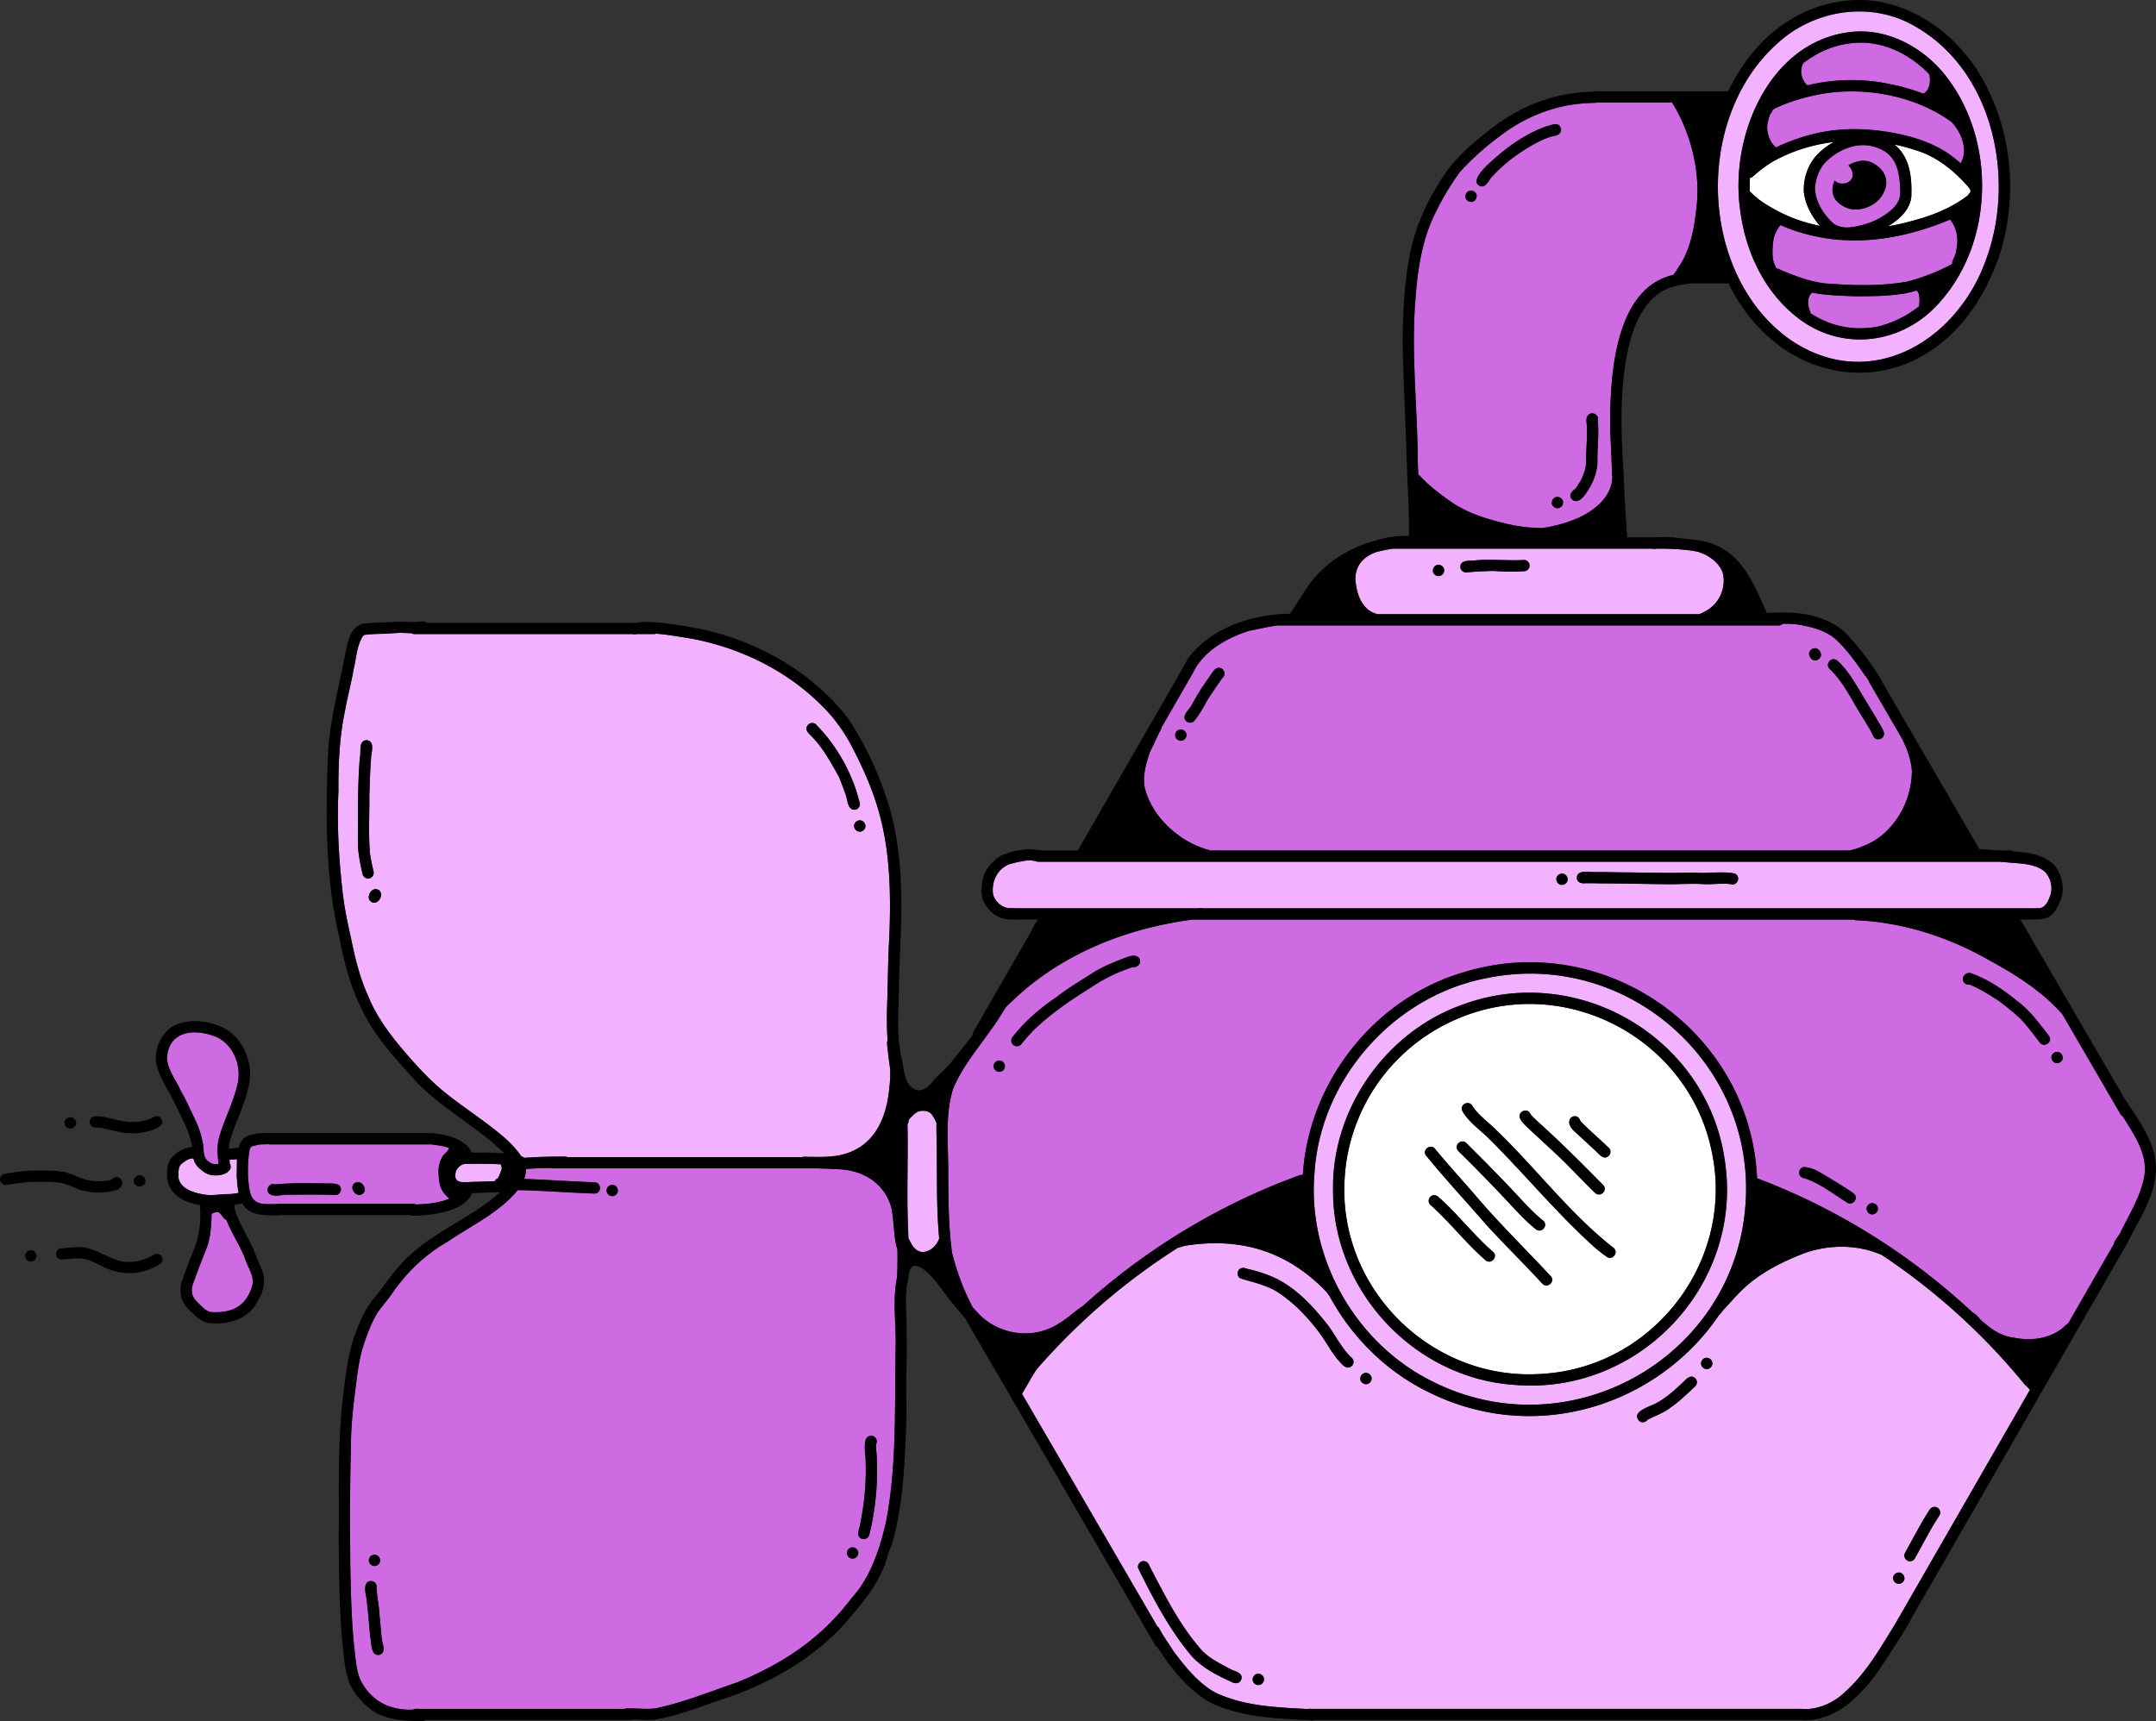<svg xmlns="http://www.w3.org/2000/svg" width="273" height="218" fill="none"><rect width="100%" height="100%" fill="#333333" stroke="none"/><g clip-path="url(#a)"><path fill="#F2B2FF" d="M130.464 174.711c.258-.454.537-.886.827-1.314.146-.168.286-.339.433-.503a82.979 82.979 0 0 1 7.369-7.338 82.042 82.042 0 0 1 10.025-7.513c.361-.075.748-.239 1.041-.289 7.048-1.096 12.971.767 17.896 5.953a.74.74 0 0 0 .236.321c2.792 5.233 7.18 9.623 12.545 12.256 13.732 6.86 29.226 1.567 36.878-9.79a1.4 1.4 0 0 0 .344-.403 91.453 91.453 0 0 1 1.954-2.127c2.351-2.545 5.548-4.158 8.754-5.357 3.082-1 6.453-.978 9.428.292.01 0 .021 0 .035.004a81.85 81.85 0 0 1 18.135 16.425.833.833 0 0 0 .212.182c.15.171.307.335.472.496-.487.85-.977 1.699-1.467 2.548-4.567 7.935-9.131 15.872-13.697 23.806a980.586 980.586 0 0 1-1.833 3.187.866.866 0 0 0-.104.172c-1.829 2.962-3.6 6.082-6.184 8.437-1.457 1.446-3.404 2.359-5.455 2.295a.767.767 0 0 0-.186-.025h-.211c-.057-.004-.111-.007-.168-.014a.862.862 0 0 0-.172.014h-61.47a2.733 2.733 0 0 0-.612.014c-3.966-.21-7.935-.36-11.579-2.066-2.19-1.207-3.786-3.227-5.264-5.183-.609-.945-1.278-1.87-1.811-2.855a.722.722 0 0 0-.287-.346c-5.708-9.819-11.421-19.634-17.129-29.449.003-.01.011-.021.014-.035.34-.646.698-1.171 1.027-1.795h.004Zm111.087 22.956c.365.171.766 0 .952-.346.601-1.128 1.138-2.081 1.732-3.17.412-.746.855-1.488 1.328-2.202a.72.72 0 0 0-.215-.988.724.724 0 0 0-.991.214c-.795 1.199-1.557 2.612-2.223 3.829a97.099 97.099 0 0 0-.93 1.71c-.183.343.007.789.347.949v.004Zm-1.149 2.919c.376.015.748-.292.748-.681 0-.389-.283-.728-.684-.746-.375-.014-.748.292-.748.681 0 .39.283.729.684.746Zm-24.27-27.192a.726.726 0 0 0 .695-.736c0-.389-.358-.703-.738-.692a.723.723 0 0 0-.694.735c0 .389.358.703.737.693Zm-8.461 6.652a.725.725 0 0 0 .935-.225c.948-.499 1.979-.842 2.841-1.495 1.178-.799 2.187-1.802 3.221-2.766a.72.72 0 0 0-.017-1.01c-.512-.482-1.056.014-1.421.407-.39.35-.77.71-1.156 1.067-.763.66-1.507 1.238-2.377 1.702-.787.429-3.386 1.128-2.026 2.32Zm-34.688-4.739a.725.725 0 0 0 .694-.736c0-.389-.357-.703-.737-.692a.723.723 0 0 0-.694.735c0 .389.358.703.737.693Zm-5.633-6.111c.676.939 1.213 1.981 1.943 2.881.476.496 1.149 1.584 1.893.906a.72.72 0 0 0-.017-1.01c-1.439-1.328-2.187-3.198-3.451-4.675-1.668-2.078-3.597-4.066-5.987-5.304-1.257-.628-2.602-1.028-3.962-1.339-.351-.167-.781-.067-.97.286-.179.332-.065.799.286.971 1.603.496 3.286.842 4.731 1.752 2.194 1.456 4.02 3.394 5.534 5.532Zm-7.989 44.214c.401-.014.687-.353.687-.742s-.365-.7-.744-.685c-.401.014-.687.353-.687.742s.365.699.744.685Zm-15.229-14.765c1.894 3.822 3.873 7.606 6.593 10.903 1.353 1.603 3.278 2.595 5.165 3.445.447.267 1.066.289 1.281-.275.275-.843-.759-1.021-1.317-1.292-1.271-.696-2.631-1.317-3.647-2.374-2.09-2.341-3.723-5.136-5.168-7.88a132.132 132.132 0 0 1-1.522-2.913c-.125-.385-.511-.635-.916-.506-.358.114-.601.535-.465.895l-.004-.003Z"/><path fill="#fff" d="M232.202 17.981a9.73 9.73 0 0 0-1.85 1.356c-1.374 1.257-2.065 3.255-1.933 5.09.237 1.606.992 2.98 2.03 4.172a19.596 19.596 0 0 1-4.8-1.592c-1.36-.696-2.781-1.47-3.847-2.545a.715.715 0 0 0-.237-.196c-.017-.589-.01-1.174.022-1.749a.691.691 0 0 0 .437-.228c.83-.717 1.828-1.51 2.78-2.006 2.316-1.238 4.829-1.988 7.395-2.306l.003.004Z"/><path fill="#F2B2FF" d="M114.913 142.392a.707.707 0 0 0 .136-.439.707.707 0 0 1 .132-.257c.326-.349.67-.724 1.11-.931.605-.186 1.428-.089 1.779.496.143.203.329.521.415.732.039.085.071.171.107.253-.018.675-.011 1.349.014 2.017.09 4.193-.071 8.419.326 12.598a.627.627 0 0 0-.071.161c-.033.071-.058.157-.094.229-.393.713-1.216 1.395-2.068 1.309-.938-.167-1.299-1.017-1.668-1.777-.05-1.563-.115-3.127-.122-4.686-.014-3.234.079-6.471.007-9.701l-.003-.004Z"/><path fill="#CE6AE2" d="M229.457 37.054c1.754.354 3.504.39 5.276.464 2.197.015 4.409-.003 6.582-.374.472-.104.944-.225 1.413-.357.115.175.24.342.262.556.039.275.096.557.064.836-.025.192-.061.392-.011.578a13.579 13.579 0 0 1-5.282 2.609c-3.272.585-6.128-.14-8.49-1.685-.097-.435-.326-.846-.304-1.31-.007-.382.057-.781.286-1.095.068-.075.143-.147.208-.222h-.004ZM225.452 28.506c1.979.886 4.116 1.45 6.231 1.738 5.179.693 10.469-.42 15.244-2.434.851 1.018 1.095 2.492.801 3.744-.014.56-.282 1.018-.497 1.517a.738.738 0 0 0-.025.329c-.018.017-.036.032-.054.053-1.789.978-3.747 1.72-5.726 2.227-3.071.536-6.382.496-9.442.268-2.516-.06-4.807-1.057-7.09-2.002-.097-.275-.251-.554-.315-.803-.229-.886-.122-1.81-.029-2.706.111-.703.455-1.378.902-1.927v-.004Z"/><path fill="#CE6AE2" d="M237.764 27.764c-.701.339-1.432.639-2.198.792-1.141.282-2.369.471-3.4-.239-1.263-1.167-2.283-2.737-2.351-4.497.129-1.356.623-2.73 1.707-3.612 1.557-1.399 3.758-2.227 5.816-1.62 2.949.867 3.232 3.24 3.293 5.914-.082 1.599-1.611 2.57-2.863 3.265l-.004-.003Zm-.666-7.131c-.962-.493-2.097-.271-3.045.318.032.028.064.06.089.092.186.218.344.472.404.753.072.332.061.725-.175.996s-.58.464-.952.457a1.402 1.402 0 0 1-1.109-.368 2.851 2.851 0 0 0-.276 1.178c0 .75.365 1.464 1.256 1.988 1.496.996 3.701.371 4.789-.956 1.314-1.689.905-3.462-.981-4.451v-.007Z"/><path fill="#F2B2FF" d="M112.73 136.15c.007.614-.083 1.217-.14 1.824-.419 4.094-2.183 7.616-6.568 8.387-1.288.197-2.401.164-3.657.147-.258.017-.537-.068-.773.035H71.839a.827.827 0 0 0-.308-.068c-1.378.008-2.92.008-4.263.111-.26.018-.594.004-.887.054a.761.761 0 0 0-.365-.193c-.716-1.067-1.872-2.17-2.309-2.513-2.39-2.038-5.147-3.758-7.566-5.735-1.489-1.232-2.767-2.57-4.037-3.994-2.14-2.434-4.248-4.997-5.469-8.031-1.08-2.355-1.69-4.854-2.194-7.384-.465-2.042-.891-4.097-1.099-6.182-.458-4.161-.683-8.269-.486-12.442-.03-3.4.136-6.895.837-10.203.3-1.72.798-3.48 1.074-5.183.365-1.403.383-2.977 1.18-4.219a.57.57 0 0 1 .209-.16c.654-.093 1.32-.114 1.982-.132.902-.007 1.797-.114 2.699-.129.415.029.834.043 1.249.043a.71.71 0 0 0 .383.114H80.16a.617.617 0 0 0 .18.04c.096-.015.192-.025.285-.04h2.187c.09 0 .172-.017.25-.05 1.486.104 2.968.393 4.428.614 6.131 1.146 11.976 3.958 16.403 8.338 1.686 1.617 3.039 3.494 4.094 5.571 1.146 2.227 2.201 4.526 2.957 6.917 1.8 5.528 1.893 11.425 1.653 17.182-.164 2.837-.168 5.685-.268 8.522-.043 1.446-.043 2.924.064 4.387a.727.727 0 0 0-.071.407c.107 1.113.254 2.227.411 3.337-.014.21-.007.432-.011.617l.008.011Zm-65.426-25.765a38.234 38.234 0 0 1-.43-2.12c-.246-2.538-.078-5.001-.1-7.531.062-1.503.08-3.009.208-4.508-.04-.785.623-2.323-.547-2.48-1.096.043-.673 1.502-.863 2.23-.304 3.502-.211 7.017-.25 10.529-.018 1.424.279 2.823.594 4.208a.73.73 0 0 0 .862.532.719.719 0 0 0 .53-.86h-.004Zm.555 2.288c-.873-.411-1.668 1.17-.762 1.581.877.41 1.664-1.175.762-1.581Zm61.002-10.986c-.269-.96-.523-1.924-.92-2.841-1.024-2.566-2.57-4.983-4.506-6.963-.362-.571-1.296-.31-1.314.367-.028.393.333.678.58.935 1.528 1.546 2.513 3.387 3.55 5.25.272.714.559 1.424.806 2.145.297.679.207 2.117 1.267 1.963.365-.085.64-.485.529-.86l.008.004Zm.035 2.216c-.379-.014-.74.3-.74.689 0 .389.286.725.69.739.38.014.741-.3.741-.689 0-.389-.286-.724-.691-.739Z"/><path fill="#CE6AE2" d="M120.65 138.002c1.124-2.794 3.107-5.118 4.814-7.559.698-.91 1.285-1.895 1.89-2.866.404-.407.816-.799 1.213-1.163 6.102-5.693 14.127-8.841 22.316-9.933.075-.011.153-.014.239-.018h83.622a.72.72 0 0 0 .146.082c6.01.225 11.861 2.127 17.058 5.107 2.906 1.582 5.741 3.334 8.114 5.661.419.421.762.753 1.095 1.156 2.459 4.226 4.914 8.452 7.373 12.678a.792.792 0 0 0 .275.26c1.468 2.374 3.293 4.915 2.663 7.827-.501 2.417-1.836 4.54-2.91 6.728-.236.568-.787 1.057-.923 1.649l-3.404 5.914c-.783 1.363-1.567 2.727-2.351 4.087-.365.214-.698.631-1.027.828-1.711 1.185-3.93 1.384-5.927.96-1.443-.182-2.677-.975-3.744-1.92-.49-.329-.816-.982-1.353-1.214-7.09-6.621-15.332-12.017-24.269-15.811a80.874 80.874 0 0 0-3.071-1.231c-.809-18.503-19.252-31.558-37.101-26.105-11.388 3.312-19.717 13.988-20.411 25.68a.747.747 0 0 0-.415.043c-10.154 3.683-19.563 9.39-27.545 16.657a.75.75 0 0 0-.279.157c-1.152.867-2.24 1.852-3.561 2.459-3.16 1.52-7.122.678-9.438-1.931-.172-.164-.358-.4-.562-.6-1.16-2.191-2.011-4.525-2.623-6.92-.437-3.227-.459-6.514-.48-9.758.054-3.623-.462-7.377.576-10.9v-.004Zm139.784-3.355c.372.022.755-.281.755-.671 0-.389-.268-.728-.673-.753-.372-.021-.755.282-.755.671 0 .389.269.728.673.753Zm-11.772-10.261a.719.719 0 0 0 .723.297c1.375.578 2.66 1.367 3.887 2.202.87.696 1.761 1.37 2.567 2.141.891.925 1.632 1.981 2.433 2.984.548.753 1.7-.022 1.181-.807-1.217-1.559-2.369-3.198-3.98-4.383-1.764-1.463-3.736-2.791-5.898-3.569-.648-.203-1.324.543-.913 1.135Zm-11.617 29.417c.379.014.741-.3.741-.689a.724.724 0 0 0-.691-.739c-.379-.014-.741.3-.741.689 0 .389.29.724.691.739Zm-9.223-5.133c.071.307.35.532.655.55 1.947.635 3.618 1.959 5.336 3.044.734.575 1.625-.517.902-1.109-.977-.711-2.019-1.314-3.046-1.953-1.023-.574-2.094-1.406-3.314-1.392a.724.724 0 0 0-.533.86Zm-99.523-16.332c.293.243.766.218 1.009-.089a25.585 25.585 0 0 1 1.507-1.713c2.147-2.113 4.692-3.833 7.24-5.422a20.494 20.494 0 0 1 5.38-2.63c1.048.1 1.309-1.296.229-1.445-.566-.036-1.088.246-1.615.421-1.195.482-2.405.963-3.503 1.641-1.625 1.05-3.275 2.003-4.8 3.198-2.079 1.399-3.994 3.056-5.54 5.036a.726.726 0 0 0 .089 1.007l.004-.004Zm-1.79 3.405c.383.011.734-.307.734-.696a.72.72 0 0 0-.698-.731c-.383-.011-.734.306-.734.696 0 .389.297.72.698.731ZM237.753 106.195c-.783.524-1.549.874-2.405 1.177-.293.14-.733.204-1.095.34H153.22a.53.53 0 0 0-.108-.058 11.314 11.314 0 0 1-3.976-1.948c-1.983-1.46-3.55-3.505-4.173-5.907-.322-1.56.182-3.166.676-4.64.501-.917.881-1.892 1.378-2.812a.792.792 0 0 0 .075-.236l3.984-6.924a.504.504 0 0 0 .043-.1c.021-.043.046-.09.068-.128 1.388-2.627 4.252-4.187 6.986-5.072 1.181-.214 2.398-.528 3.608-.671h63.453a.714.714 0 0 0 .501-.21c.923-.022 1.847.014 2.749.242 1.392.278 2.806.732 3.908 1.656 1.464 1.346 2.62 3.002 3.754 4.626.194.214.348.453.494.7.015.074.04.15.083.217 1.338 2.298 2.673 4.597 4.012 6.899.032.078.071.153.118.218.633 1.267 1.131 2.634 1.238 4.054-.018 3.344-1.603 6.621-4.334 8.573l-.004.004Zm-88.95-13.081c0 .389.347.707.73.7a.722.722 0 0 0 .702-.729c0-.389-.347-.706-.73-.7a.722.722 0 0 0-.702.729Zm5.086-8.377c-.294.26-.498.621-.719.943-.838 1.16-1.618 2.359-2.28 3.626-.326.632-1.432 1.413-.616 2.088.319.228.766.15.999-.165.64-.785 1.123-1.67 1.603-2.555a73.577 73.577 0 0 1 1.918-2.823c.702-.621-.153-1.695-.905-1.114Zm76.57-2.212c-.465-.914-1.789-.186-1.256.688.462.914 1.79.19 1.256-.688Zm8.064 10.164c-.132-.4-.447-.892-.641-1.213-.798-1.385-1.668-2.738-2.462-4.115-.845-1.35-1.586-2.649-2.785-3.702-.708-.596-1.632.468-.93 1.085 1.9 1.824 2.924 4.298 4.363 6.443.358.66.805 1.277 1.099 1.97.332.87 1.642.425 1.352-.468h.004Z"/><path fill="#F2B2FF" d="M181.408 174.975c-9.702-4.779-15.841-15.54-14.974-26.269.694-12.003 10.025-22.578 21.828-24.837 17.649-3.612 34.03 10.707 32.763 28.595-1.317 19.441-22.23 31.266-39.62 22.511h.003Zm36.983-28.068c-2.244-15.507-18.672-25.144-33.361-19.608-9.599 3.451-16.388 13.184-16.234 23.367-.115 12.706 10.193 23.845 22.909 24.726 15.895 1.381 29.137-12.763 26.686-28.481v-.004Z"/><path fill="#fff" d="M195.42 173.986c-14.148 1.096-26.184-10.907-25.142-24.969.329-5.097 2.423-10.09 5.805-13.895a23.633 23.633 0 0 1 9.95-6.667c-.008 0-.011.004-.018.007l.064-.021h-.011l-.035.011c13.321-4.658 27.963 3.669 30.726 17.452 2.892 13.752-7.319 27.161-21.342 28.082h.003Zm-14.327-21.418c2.484 2.206 4.514 4.875 7.023 7.052.723.586 1.632-.492.916-1.095-1.346-1.153-2.531-2.488-3.751-3.766-.974-1.085-1.986-2.134-3.078-3.101-.276-.314-.752-.396-1.07-.097-.276.257-.315.736-.04 1.007Zm-.572-6.285c2.373 2.926 4.96 5.696 7.43 8.548 2.38 2.648 4.946 5.125 7.351 7.748.641.668 1.686-.278 1.049-.971-3.085-3.319-6.331-6.488-9.284-9.929-1.757-2.063-3.608-4.058-5.326-6.146-.501-.714-1.635-.032-1.217.746l-.003.004Zm4.123-.525a214.299 214.299 0 0 1 6.421 6.581c1.084 1.164 2.165 2.349 3.414 3.341.723.582 1.632-.492.916-1.096-1.635-1.324-2.899-2.851-4.337-4.347a259.978 259.978 0 0 0-5.362-5.45c-.644-.671-1.682.282-1.049.971h-.003Zm9.105-4.758c-.48-.781-1.664-.124-1.249.7.315.596.862 1.021 1.338 1.485 1.199 1.106 2.459 2.266 3.622 3.362 1.536 1.477 2.978 3.044 4.514 4.525.698.65 1.689-.381.98-1.038-2.702-2.738-5.483-5.532-8.346-8.084-.297-.304-.648-.571-.859-.95Zm9.982 4.394c-1.224-1.192-2.487-2.245-3.611-3.416-.433-1.427-2.617-.139-.523 1.51.759.71 1.643 1.51 2.355 2.184.48.407 1.067 1.321 1.743.728.272-.253.319-.738.04-1.006h-.004Zm.515 12.592c-5.483-4.312-9.699-9.972-14.702-14.794-1.01-1.028-2.27-1.874-3.071-3.077-.387-.821-1.639-.314-1.321.543.816 1.502 2.352 2.466 3.525 3.676 4.338 4.326 8.247 9.062 12.771 13.209a20.039 20.039 0 0 0 2.032 1.649c.791.486 1.55-.671.77-1.203l-.004-.003Z"/><path fill="#F2B2FF" d="M158.642 115.035h-6.331a.588.588 0 0 0-.283-.039c-.143.011-.283.029-.422.039h-23.071c-.354-.042-.762.011-1.077-.071-.902-.211-1.786-1.181-1.743-2.127-.065-1.424.69-2.795 2.029-3.366a17.237 17.237 0 0 1 2.226-.492c.315-.068.745.01 1.174.075.097.05.208.082.322.082h121.706c.201.014.401.028.601.035 1.725.229 3.773.054 5.172 1.239.755.831 1.034 2.048.63 3.105-.261.76-.716 1.617-1.646 1.51-.036 0-.068.007-.104.01h-99.187.004Zm39.173-4.397c-.376-.014-.748.293-.748.682 0 .389.282.728.683.746.376.014.748-.293.748-.682 0-.389-.282-.728-.683-.746Zm21.782-.018c-1.664-.307-3.389.057-5.079-.114-2.816.093-5.619.018-8.436-.018-1.288 0-2.577-.042-3.865-.046-.787.089-2.573-.432-2.552.782.05.567.626.699 1.077.635.641-.014 1.275.014 1.912.018 2.777.01 5.547.078 8.325.107 1.589.021 3.174-.107 4.76-.007 1.12.053 2.247-.136 3.36-.011.91.328 1.414-1.017.494-1.346h.004Z"/><path fill="#CE6AE2" d="M203.899 54.507c.064 1.71.14 3.423.222 5.133-.022.185-.011.41.032.667 0 .071.007.143.011.21-.143 2.692-2.706 4.49-5.018 5.365a17.708 17.708 0 0 1-3.851.996 19.852 19.852 0 0 1-4.717-.586c-2.366-.574-4.624-1.27-6.636-2.595-1.335-.927-2.652-1.905-3.801-3.058-.172-.179-.34-.396-.547-.528a65.316 65.316 0 0 1-.083-2.763c-.093-6.453-.809-12.92-.286-19.37.251-3.483.734-6.991 2.151-10.21 1.002-2.174 2.119-4.116 3.504-6.004a33.644 33.644 0 0 1 4.81-4.347c3.343-2.63 7.416-4.265 11.697-4.365h-.011c-.015 0-.029 0-.043.004.304-.054.669.01.966-.075h9.424c.082.16.193.314.283.46 2.197 3.78 3.332 8.534 2.809 12.87-.272 2.417-.673 4.876-1.929 7.003-.336.507-.641 1.046-.995 1.506-7.616 1.738-8.071 13.316-7.992 19.69v-.003Zm-17.67-30.362c-.404.021-.673.364-.673.753s.383.692.756.671c.404-.021.672-.364.672-.753 0-.39-.383-.692-.755-.671Zm11.102-8.33c-.465-.268-.977.092-1.456.16-2.162.75-4.13 2.017-5.888 3.462-.683.625-3.994 3.162-2.734 4.04.773.49 1.184-.514 1.578-.992 1.528-1.716 3.418-3.105 5.415-4.233.745-.389 1.503-.785 2.323-.988.362-.079.777-.125.991-.464a.716.716 0 0 0-.229-.985Zm-.161 47.115c-.404.022-.672.364-.672.753 0 .39.382.693.755.671.404-.021.673-.364.673-.753s-.383-.692-.756-.67Zm3.862-10.282c-.326.517-.025 1.135-.096 1.702.035 1.203-.079 2.56-.097 3.73.068 1.006-.265 2.02-.737 2.873-.215.318-.387.667-.63.96-.451.307-.87.775-.451 1.303.719.731 1.589-.346 1.947-.957.844-1.245 1.396-2.748 1.299-4.265.018-1.581.204-3.17.043-4.743.222-.757-.823-1.264-1.278-.603Z"/><path fill="#F2B2FF" d="M216.809 76.81c-.419.375-.902.653-1.414.885a.978.978 0 0 0-.218.093h-40.859a.932.932 0 0 0-.1-.067c-1.879-.564-2.53-2.77-2.595-4.519.086-1.78 1.178-2.745 2.606-3.273.716-.196 1.449-.339 2.183-.442h32.82c.15.053.318.057.469 0h.984c1.79.042 3.221.157 4.406.41a.698.698 0 0 0 .322.125c1.117.428 2.283 1.3 2.706 2.46.436 1.509-.126 3.3-1.31 4.328Zm-34.696-5.275c-.404.022-.672.364-.672.753 0 .39.382.693.755.671.404-.021.673-.364.673-.753s-.383-.692-.756-.67Zm10.906-.614c-2.058.125-4.109-.132-6.171.043-.676.11-1.932-.146-1.936.853.022.386.365.7.755.675a52.297 52.297 0 0 1 3.426-.186c1.277.09 2.548.129 3.822.04.39.014.737-.261.766-.66.029-.376-.272-.75-.662-.765Z"/><path fill="#fff" d="M239.078 28.656c1.392-.863 2.752-2.03 2.938-3.74.115-2.741-.293-5.133-2.144-6.617 1.11.228 2.201.528 3.268.91 2.369.856 4.334 2.491 5.995 4.347.132.143.243.328.365.485 0 .111-.007.225-.011.336a.691.691 0 0 0-.261.328c-2.14 1.656-4.635 2.627-7.237 3.302a27.77 27.77 0 0 1-2.917.646l.004.003Z"/><path fill="#F2B2FF" d="M225.098 5.46c4.51-4.125 11.385-5.303 16.854-2.426 10.243 5.385 13.289 19.07 9.692 29.391-3.504 10.572-14.639 17.482-24.8 10.711-6.85-4.718-9.835-13.495-9.244-21.51.429-6.043 2.913-12.114 7.501-16.162l-.003-.003Zm-4.764 21.048c.619 5.086 2.885 10.14 6.908 13.43 5.436 4.561 13.121 3.89 17.952-1.203 7.398-7.73 7.681-21.129.981-29.38-.24-.3-.501-.586-.766-.868l-.021-.021c-2.717-2.859-6.657-4.765-10.598-4.454-10.598.863-15.78 13.052-14.459 22.5l.003-.004Z"/><path fill="#CE6AE2" d="M247.134 15.468c1.242 1.325 2.133 3.544 1.128 5.204-.985-.87-2.058-1.642-3.236-2.188-3.099-1.567-8.296-2.427-12.301-2.038-2.692.232-5.326 1.053-7.77 2.185-.033.014-.065.032-.097.046-.15-.203-.354-.385-.501-.575-.419-.688-.648-1.502-.573-2.309.097-.542.212-.917.39-1.406a.72.72 0 0 0 .276-.468c.179-.117.351-.232.515-.296a23.122 23.122 0 0 1 4.678-1.524c5.748-1.31 12.681-.171 17.491 3.366v.003Z"/><path fill="#F2B2FF" d="M24.026 146.768c.158-.028.315-.043.476-.068.008.04.015.079.025.115.136.592.544 1.06 1.028 1.399.48.435 1.095.678 1.746.642.816.082 2.355-.493 1.79-1.517-.008-.15-.018-.303-.029-.453.319-.018.634-.057.952-.068-.029.71 0 1.413-.043 1.956.05.753.09 1.549.25 2.302a8.06 8.06 0 0 1-1.12.157c-1.07-.025-2.125.243-3.2.064-1.291-.203-3.084-.692-3.31-2.195.029-.535-.071-1.217.33-1.634.332-.279.69-.564 1.105-.7Z"/><path fill="#CE6AE2" d="M32.398 145.062c.515-.164 1.063-.128 1.6-.15.05.011.103.022.157.022h20.469a.697.697 0 0 0 .207.035c.634.079 1.375.175 2.04.411v.007c-.114.435-.519.66-.77.981a3.775 3.775 0 0 0-.55 2.41l-.008-.097c.03.982.187 2.006.938 2.706.108.132.261.274.44.406-1.299.582-2.824.696-4.244.75a.76.76 0 0 0-.315-.071H35.74a1.899 1.899 0 0 0-.476.007c-.3 0-.615.064-.912.01-2.68.179-2.717-1.145-2.942-3.358-.029-1.164-.01-2.306.193-3.426.043-.472.372-.597.795-.643Zm12.34 5.771c.52.992 1.876.35 1.328-.617-.515-.982-1.875-.354-1.328.617Zm-10.443.482c.683.275 1.428-.032 2.14 0 1.997-.014 4.001-.064 5.995.036a.72.72 0 0 0 .737-.689c.004-.814-.87-.75-1.457-.782-2.283 0-4.577-.1-6.854.125-.855-.317-1.388.921-.561 1.31Z"/><path fill="#F2B2FF" d="M58.908 147.407a66.89 66.89 0 0 1 3.693.014l.816.032c.065.19.122.379.126.554-.136.431-.28.878-.54 1.256a.598.598 0 0 0-.352.339l-2.598.075c-1.184 0-2.82.442-2.301-1.396.204-.431.658-.86 1.156-.878v.004Z"/><path fill="#CE6AE2" d="M26.786 154.263c-.007-.157 0-.314.003-.475.025-.032.054-.064.075-.099.23-.1.494-.218.748-.165.49.197.627.839 1.056.971.677 1.753 1.808 3.341 2.438 5.118.38 1.082 1.18 2.145.805 3.337-.791 2.552-2.602 3.373-5.147 3.227-.472-.047-.93-.432-1.235-.739-.558-.546-1.206-1.049-1.23-1.899-.047-.542.182-1.06.372-1.556.461-1.338.99-2.652 1.514-3.969.454-1.27.526-2.455.597-3.754l.004.003ZM243.652 11.8a.849.849 0 0 0-.194.035 23.398 23.398 0 0 0-3.929-1.139c-3.522-.785-7.184-.728-10.677.108-.558-.493-.837-1.271-.755-2.006.029-.164.039-.336.097-.493a.668.668 0 0 0 .1-.264c1.822-1.442 3.991-2.398 6.474-2.605 3.691-.3 7.044 1.402 9.539 3.976.164.813.086 1.895-.652 2.387h-.003ZM27.684 147.414c-.44.072-.88.025-1.213-.285.01.003.018.01.025.017l-.047-.035-.025-.022a.414.414 0 0 0 .047.04c-.748-.425-.64-1.317-.727-2.063a12.263 12.263 0 0 0-.927-3.063c-.64-1.292-1.21-2.626-1.932-3.876-.595-1.345-1.622-2.58-1.736-4.086.186-3.634 3.708-3.823 6.413-2.645 2.134 1.099 3.093 3.798 2.488 6.057-.54 2.28-1.672 4.393-2.312 6.649-.287 1.089-.183 2.209-.05 3.309l-.004.003ZM65.54 150.758l.021-.028c3.064.053 6.12.307 9.184.417.372-.007.637.1.938-.11.504-.336.311-1.214-.3-1.282-.58-.046-1.16-.046-1.74-.092-2.43-.09-4.853-.275-7.284-.343.15-.407.247-.832.269-1.267a51.34 51.34 0 0 1 3.135-.129.779.779 0 0 0 .258.05h33.739c.115.025.233.033.351.022.698.018 1.282.057 1.915.086 3.228.082 5.991 1.734 6.857 4.939.251 1.399.294 2.809.491 4.208.075.357.161.71.261 1.06a54.38 54.38 0 0 1-.039 3.401c-.022.133-.04.261-.065.393-.512 2.795-.057 5.643-.121 8.462-.154 7.396.189 14.855-1.21 22.157-.766 3.387-1.972 7.106-4.345 9.669-3.805 5.072-8.647 8.305-14.477 10.693-3.44 1.167-6.854 2.577-10.415 3.309-1.15.142-2.284-.033-3.422.007a.863.863 0 0 0-.426.053H52.992c-.255-.032-.541-.007-.763.104-.118 0-.24 0-.358.003-2.716-.043-4.76-1.124-6.102-3.512-.694-1.324-.705-2.869-.905-4.318-.355-3.327-.42-6.678-.502-10.022-.05-5.161-.068-10.326.08-15.487-.012-2.184.2-4.354.471-6.52.287-2.138.47-4.44 1.17-6.46.455-1.378.985-2.745 1.733-3.991.562-.806 1.235-1.538 1.793-2.348 1.833-2.673 4.166-4.961 6.99-6.564 3.046-2.084 6.528-3.665 8.934-6.552l.007-.008Zm43.618 44.136c.365.114.791-.097.894-.471.194-.693.337-1.399.455-2.11.462-2.53.63-5.111.512-7.68-.011-.586-.14-1.175-.068-1.756.172-.397-.007-.882-.437-1.014a.724.724 0 0 0-.895.471c-.268.857-.021 1.867-.014 2.716a32.576 32.576 0 0 1-.412 6.414c-.118.699-.232 1.395-.393 2.088-.176.482-.272 1.149.351 1.345l.007-.003Zm-1.224 2.502c.379.014.737-.304.737-.693a.722.722 0 0 0-.694-.735c-.38-.014-.738.303-.738.692 0 .389.294.725.695.736Zm-30.44-45.91c.38.015.744-.296.744-.685a.727.727 0 0 0-.687-.742c-.38-.014-.744.296-.744.685 0 .389.286.725.687.742Zm-30.05 45.417c-.38-.014-.737.303-.737.693 0 .389.293.724.694.735.38.014.737-.304.737-.693a.722.722 0 0 0-.694-.735Zm.913 10.693c-.143-.978-.165-1.966-.294-2.944-.046-1.203-.326-2.399-.383-3.587.072-.382-.211-.757-.587-.821-1.185-.072-.84 1.438-.69 2.173.2 1.614.325 3.245.465 4.865.2.739.025 2.495 1.17 2.306.927-.264.383-1.332.322-1.988l-.003-.004Z"/><path fill="#000" d="m26.45 147.107.046.036c-.01-.003-.018-.011-.025-.018-.015-.014-.033-.025-.047-.039l.025.021Z"/><path fill="#000" d="M24.323 145.269a3.97 3.97 0 0 0-.118-.642c-.419-1.788-1.42-3.477-2.194-5.143-.787-1.56-1.85-3.052-2.23-4.776-.279-1.756.537-3.633 1.983-4.661 1.99-1.142 4.581-.803 6.59.146 2.447 1.346 3.718 4.383 3.192 7.092-.455 2.427-1.647 4.643-2.377 6.995a4.08 4.08 0 0 0-.179 1.189h.065c.386-.018.755-.111 1.145-.075.147-.56.397-1.049.841-1.356.948-.546 2.094-.514 3.157-.561a.595.595 0 0 1 .21.033h20.265a.72.72 0 0 1 .244.046c.186-.007.376.014.547.057 1.132.157 2.298.443 3.225 1.139.373.217.83.721 1.024 1.206.494.007.988.036 1.47.011.885.01 1.765.042 2.65.085h.017c-3.371-3.319-7.684-5.503-11.002-8.901-2.677-2.991-5.623-6.05-7.251-9.797-1.396-2.841-2.087-5.928-2.717-9.009-1.034-4.468-1.395-9.061-1.5-13.648-.028-3.569.012-7.163.259-10.743.433-3.826 1.381-7.513 2.111-11.296.304-1.381.62-3.398 2.298-3.676 1.568-.164 3.15-.157 4.72-.268.849.022 1.715.14 2.556-.01.269-.043.566.021.777.174H80.6c2.116-.45 7.273.632 8.429.846 7.122 1.589 13.854 5.44 18.343 11.24 2.358 3.533 4.133 7.487 5.332 11.56 1.396 5.011 1.547 10.275 1.368 15.45-.176 3.676-.254 7.392-.34 11.082-.025 1.61.075 3.291.411 4.894.329 1.316.276 3.09 1.525 3.918 1.106.686 2.083-.385 2.699-1.217.83-.835 1.732-1.609 2.433-2.569.766-.996 1.586-1.949 2.341-2.959.014-.318.215-.66.397-.932 1.45-2.52 2.899-5.036 4.345-7.556.916-1.588 1.829-3.18 2.745-4.768.186-.496.491-.96.82-1.399h-2.795l-.022.007c-.068 0-.139-.003-.211-.007h-.512a.634.634 0 0 1-.204-.036 3.892 3.892 0 0 1-.948-.185c-1.063-.357-1.861-1.306-2.319-2.295-.287-1.01-.144-2.131.153-3.123.326-.903 1.028-1.603 1.751-2.206 1.113-.739 2.566-.942 3.876-1.074.558 0 1.102.118 1.657.146a.91.91 0 0 1 .343.022h4.249c.376-.693.798-1.353 1.181-2.038a.734.734 0 0 1 .071-.136 2747.68 2747.68 0 0 1 4.016-6.977c2.581-4.483 5.158-8.966 7.738-13.449a.64.64 0 0 1 .086-.21c.43-.64.719-1.37 1.228-1.963 2.648-3.177 6.725-4.726 10.794-5.118a.767.767 0 0 1 .204-.032h.129c.483-.04.963-.061 1.442-.068.108-.182.237-.357.337-.507.533-.85 1.081-1.692 1.617-2.541 2.109-3.17 5.179-5.186 8.655-6.146a10.787 10.787 0 0 1 1.667-.443.793.793 0 0 1 .154-.028c.827-.143 1.665-.2 2.445-.19.061.007.118 0 .179.007-.022-.31.025-.656.007-.935-.032-1.86-.047-3.719-.186-5.574-.176-5.886-.469-11.768-.619-17.653.014-3.876.164-7.795.93-11.603.627-3.123 1.876-6.06 3.572-8.752 1.564-2.834 4.027-5.014 6.571-6.963 3.59-2.852 7.967-4.636 12.581-4.758.078 0 .175-.003.282-.014.355-.114.834-.057 1.189-.06h16.091C221.762 5.413 227.005.65 234.239.045c7.415-.592 14.144 4.53 17.319 10.95 3.375 6.614 3.869 14.587 1.531 21.615-6.8 19.137-26.749 18.648-34.24 3.23a.726.726 0 0 1-.272.053h-4.281a.893.893 0 0 1-.258.008c-1.052.139-2.154.303-3.124.767-6.256 2.909-5.773 16.25-5.39 22.146l.021.464a.731.731 0 0 1 .015.278c0 .029 0 .057.003.086v-.01c.036.278.043.553.036.824.086 1.749.172 3.501.276 5.25.053.77.103 1.538.178 2.306v.039h3.476c.143-.025.293-.032.436-.01a13.66 13.66 0 0 1 1.479.01h.483c.096 0 .186.021.268.053.694.065 1.385.15 2.08.225 5.712.493 7.412 4.686 9.441 9.294.562-.025 1.12-.04 1.682-.028 2.949-.111 6.224.535 8.393 2.662a34.517 34.517 0 0 1 4.456 5.903c.043.075.068.15.086.222l1.818 3.126c.555.957 1.11 1.91 1.668 2.866a.722.722 0 0 1 .215.368c2.87 4.936 5.741 9.872 8.611 14.804.494 0 1.02.075 1.342.075.297.036.609.065.927.086h1.675c.147 0 .286.046.401.125 1.897.132 3.819.421 5.075 1.677 1.067 1.25 1.442 2.991.838 4.537-.387.981-.995 2.148-2.151 2.302a2.759 2.759 0 0 1-.77.089.706.706 0 0 1-.154.018h-2.001c.67 1.153 1.343 2.305 2.012 3.458 1.5 2.577 2.996 5.154 4.495 7.731a.617.617 0 0 0 .05.053.744.744 0 0 1 .136.265l6.55 11.264a.714.714 0 0 1 .24.346c3.779 5.603 5.125 8.255 1.768 14.63-.587 1.013-1.07 2.077-1.657 3.09a.594.594 0 0 1-.072.186c-.53.921-1.059 1.845-1.593 2.766-4.294 7.463-8.586 14.926-12.881 22.385-3.035 5.279-6.073 10.558-9.108 15.833-1.289 2.238-2.574 4.479-3.862 6.717a.733.733 0 0 1-.204.378c-.716 1.364-1.679 2.688-2.491 4.019-1.074 1.674-2.169 3.362-3.608 4.754-1.975 2.199-4.706 3.787-7.723 3.508h-61.446a.665.665 0 0 1-.279.054c-4.42-.25-9.08-.336-13.128-2.384-2.727-1.681-4.778-4.219-6.482-6.921a.702.702 0 0 1-.289-.267c-7.957-13.684-15.917-27.368-23.876-41.052a.854.854 0 0 1-.076-.171c-.544-.714-1.177-1.382-1.739-2.092-.988-1.16-1.743-2.473-2.827-3.565-1.303-1.246-2.506-1.838-2.724.314-.007.128-.011.257-.018.382a.766.766 0 0 1-.111.371c-.358 2.12-.025 4.265-.086 6.403.09 2.834-.111 5.667-.028 8.501.046 2.745-.108 5.479-.272 8.216-.19 3.006-.552 6.021-1.278 8.944a11.955 11.955 0 0 1-.634 1.881c-.307.778-.433 1.621-.823 2.385-1.031 2.427-2.763 4.393-4.441 6.392-4.177 4.811-9.918 8.034-15.93 10.011-2.775.928-5.52 2.059-8.419 2.538-.92.11-1.857.025-2.799 0a.75.75 0 0 1-.279.057H53.893a.736.736 0 0 1-.404.146c-2.083-.028-4.295-.086-6.135-1.192-1.385-.985-2.609-2.32-3.22-3.919-.566-1.766-.638-3.651-.846-5.485-.372-5.14-.425-10.297-.379-15.447-.014-5.236-.071-10.504.605-15.704.326-2.738.666-5.418 1.74-7.999.586-1.52 1.324-2.98 2.426-4.197 1.242-1.645 2.427-3.344 3.912-4.79 3.397-3.265 7.903-4.932 11.453-8.016.093-.078.182-.153.268-.232-1.184.004-2.369.079-3.55.111-.905 2.384-5.294 2.848-7.455 2.855a.773.773 0 0 1-.337-.082H35.533a1.03 1.03 0 0 1-.47.036c-1.356-.008-2.92.078-3.968-.943a3.322 3.322 0 0 1-.383-.553c-.147.029-.297.05-.437.075-.193.039-.39.068-.583.093.007.214.007.432.04.617.672 2.099 2.018 3.916 2.751 5.996.308.857.927 1.849.952 2.824.05 1.299-.533 2.441-1.267 3.49-1.267 1.77-3.729 2.274-5.783 2.031-.82-.168-1.504-.7-2.055-1.306-.673-.554-1.31-1.335-1.413-2.256-.258-1.106.286-2.156.64-3.173.226-.667.498-1.321.752-1.977.884-1.92 1.213-4.123.995-6.218-2.04-.332-3.901-1.32-4.155-3.504.017-.839 0-1.781.561-2.467.673-.781 1.6-1.252 2.606-1.395l.007.014ZM226.841 43.136c10.161 6.77 21.295-.136 24.799-10.71 3.597-10.323.551-24.007-9.692-29.392-5.465-2.877-12.341-1.7-16.854 2.427-4.588 4.047-7.072 10.122-7.502 16.16-.587 8.017 2.395 16.793 9.245 21.512l.004.003Zm-14.954-8.32c.355-.46.659-.999.995-1.506 1.257-2.123 1.657-4.586 1.929-7.002.523-4.337-.612-9.087-2.809-12.87-.093-.147-.201-.3-.283-.46h-9.424c-.3.081-.662.02-.966.074.014 0 .029 0 .043-.003h.011c-4.281.1-8.354 1.734-11.697 4.365a33.65 33.65 0 0 0-4.81 4.347c-1.381 1.888-2.502 3.83-3.504 6.003-1.417 3.22-1.897 6.728-2.151 10.211-.522 6.45.194 12.917.287 19.37.003.92.039 1.841.082 2.762.208.132.372.35.548.528 1.145 1.153 2.465 2.131 3.8 3.059 2.012 1.324 4.27 2.02 6.636 2.595 1.539.374 3.107.578 4.717.585a17.7 17.7 0 0 0 3.851-.996c2.316-.87 4.875-2.67 5.018-5.364 0-.072-.007-.143-.011-.21a2.626 2.626 0 0 1-.032-.668 622.19 622.19 0 0 1-.222-5.132c-.078-6.378.38-17.953 7.992-19.691v.003Zm6.228 37.665c-.426-1.163-1.589-2.03-2.706-2.459a.746.746 0 0 1-.322-.125c-1.185-.253-2.616-.368-4.406-.41h-.984a.683.683 0 0 1-.469 0h-32.82c-.737.103-1.467.246-2.183.442-1.428.528-2.516 1.492-2.606 3.273.068 1.752.716 3.958 2.595 4.519.036.02.068.046.1.067h40.859c.072-.035.143-.071.218-.093.512-.231.992-.51 1.414-.885 1.185-1.028 1.747-2.82 1.31-4.329Zm22.731 21.086a1.312 1.312 0 0 1-.119-.217c-1.338-2.299-2.673-4.601-4.012-6.9a.818.818 0 0 1-.082-.217 4.37 4.37 0 0 0-.494-.7c-1.134-1.624-2.287-3.28-3.754-4.625-1.103-.925-2.516-1.378-3.909-1.656-.902-.229-1.825-.264-2.748-.243a.714.714 0 0 1-.501.21h-63.454c-1.209.143-2.426.457-3.607.672-2.735.885-5.598 2.444-6.987 5.071a2.02 2.02 0 0 1-.068.129c-.014.032-.025.068-.043.1-1.327 2.309-2.655 4.614-3.983 6.924a.79.79 0 0 1-.075.235c-.501.918-.877 1.895-1.378 2.813-.494 1.474-.999 3.08-.677 4.64.623 2.401 2.194 4.447 4.174 5.906a11.367 11.367 0 0 0 3.976 1.949c.039.018.071.039.107.057h81.041c.361-.132.802-.196 1.095-.339.855-.307 1.621-.657 2.405-1.178 2.731-1.952 4.313-5.228 4.334-8.573-.107-1.42-.604-2.787-1.238-4.054l-.003-.004Zm16.975 21.472c.032-.004.068-.011.104-.011.93.107 1.385-.746 1.646-1.51.405-1.056.125-2.273-.63-3.105-1.399-1.185-3.45-1.006-5.171-1.238a40.484 40.484 0 0 1-.602-.036H131.459a.702.702 0 0 1-.322-.082c-.43-.068-.863-.143-1.174-.075-.77.118-1.432.261-2.227.493-1.338.567-2.093 1.938-2.029 3.365-.039.946.845 1.913 1.743 2.128.315.082.723.028 1.077.071h23.071c.14-.011.283-.029.422-.039a.683.683 0 0 1 .283.039h105.525-.007Zm-111.277 90.955a.699.699 0 0 1 .287.346c.533.985 1.202 1.909 1.811 2.855 1.478 1.956 3.074 3.976 5.265 5.182 3.643 1.706 7.612 1.853 11.578 2.067.2-.032.419-.029.612-.014h61.47a.86.86 0 0 1 .172-.015c.057.007.111.011.168.015h.211c.068 0 .129.01.187.025 2.047.064 3.997-.846 5.454-2.295 2.584-2.352 4.356-5.475 6.185-8.438a.836.836 0 0 1 .103-.171c.612-1.064 1.224-2.124 1.833-3.187 4.567-7.934 9.13-15.868 13.697-23.806.49-.849.977-1.699 1.467-2.548a13.063 13.063 0 0 1-.472-.496.71.71 0 0 1-.211-.182 81.838 81.838 0 0 0-18.135-16.425c-.011 0-.022 0-.036-.004-2.978-1.271-6.346-1.292-9.427-.293-3.211 1.2-6.407 2.813-8.755 5.358a91.633 91.633 0 0 0-1.954 2.127 1.385 1.385 0 0 1-.344.403c-7.652 11.357-23.145 16.65-36.878 9.79-5.369-2.634-9.753-7.024-12.545-12.256a.872.872 0 0 1-.236-.321c-4.925-5.186-10.848-7.049-17.895-5.954-.294.05-.68.214-1.042.289a82.221 82.221 0 0 0-10.025 7.513 85.191 85.191 0 0 0-7.369 7.338c-.147.168-.29.336-.433.504-.29.428-.573.86-.827 1.313-.329.625-.687 1.153-1.027 1.795-.004.011-.011.025-.014.036l17.129 29.449h-.004Zm41.718-82.125c-11.804 2.259-21.138 12.831-21.829 24.837-.869 10.732 5.272 21.493 14.975 26.269 17.391 8.755 38.303-3.066 39.62-22.511 1.267-17.888-15.111-32.207-32.762-28.595h-.004Zm-68.192 25.037c.022 3.244.047 6.531.48 9.758.608 2.398 1.464 4.732 2.623 6.92.204.2.39.436.562.6 2.316 2.605 6.278 3.448 9.438 1.931 1.324-.607 2.409-1.592 3.561-2.459a.75.75 0 0 1 .279-.157c7.982-7.263 17.387-12.97 27.545-16.657a.785.785 0 0 1 .415-.043c.694-11.689 9.023-22.368 20.411-25.68 17.849-5.457 36.292 7.602 37.101 26.105 1.031.389 2.054.799 3.071 1.231 8.94 3.794 17.183 9.19 24.269 15.811.541.232.863.885 1.353 1.214 1.067.945 2.302 1.738 3.744 1.92 1.997.428 4.216.228 5.927-.96.329-.197.666-.614 1.027-.828.784-1.364 1.568-2.727 2.352-4.087l3.403-5.914c.136-.592.684-1.081.924-1.649 1.077-2.188 2.408-4.311 2.909-6.728.63-2.916-1.195-5.457-2.662-7.827a.674.674 0 0 1-.276-.26c-2.459-4.226-4.914-8.452-7.373-12.678-.333-.403-.676-.735-1.095-1.156-2.373-2.327-5.208-4.079-8.114-5.661-5.197-2.98-11.048-4.882-17.058-5.107a.648.648 0 0 1-.146-.082h-83.622c-.085 0-.164.007-.239.018-8.189 1.092-16.213 4.236-22.316 9.933-.393.364-.809.756-1.213 1.163-.608.971-1.192 1.956-1.89 2.866-1.707 2.441-3.69 4.765-4.814 7.559-1.038 3.527-.526 7.278-.576 10.9v.004Zm-5.05 7.877c.365.76.73 1.61 1.668 1.777.852.086 1.679-.596 2.069-1.309.035-.068.06-.158.093-.229a.864.864 0 0 1 .071-.161c-.397-4.179-.236-8.405-.325-12.598a31.51 31.51 0 0 1-.015-2.017 2.154 2.154 0 0 0-.107-.253 4.417 4.417 0 0 0-.415-.732c-.347-.585-1.171-.682-1.779-.496-.44.207-.784.582-1.11.931a.698.698 0 0 0-.132.257.707.707 0 0 1-.136.439c.072 3.23-.025 6.468-.007 9.701.007 1.56.071 3.123.121 4.686l.004.004Zm-2.699-24.587a.741.741 0 0 1 .072-.407c-.107-1.464-.107-2.941-.064-4.387.1-2.837.103-5.689.268-8.523.24-5.757.147-11.653-1.653-17.181-.756-2.392-1.811-4.69-2.957-6.917-1.056-2.078-2.408-3.955-4.094-5.572-4.427-4.379-10.272-7.191-16.403-8.337-1.46-.218-2.942-.51-4.427-.614a.728.728 0 0 1-.25.05h-2.188c-.096.01-.193.021-.286.04a.503.503 0 0 1-.179-.04H52.469a.709.709 0 0 1-.383-.114c-.419 0-.834-.018-1.25-.043-.898.018-1.796.121-2.698.129-.662.017-1.328.042-1.983.132a.571.571 0 0 0-.207.16c-.798 1.242-.82 2.816-1.181 4.219-.276 1.702-.773 3.462-1.074 5.182-.701 3.309-.87 6.803-.837 10.204-.201 4.172.024 8.281.486 12.442.208 2.084.634 4.14 1.099 6.182.508 2.527 1.113 5.029 2.194 7.384 1.22 3.034 3.329 5.596 5.469 8.031 1.27 1.427 2.548 2.762 4.037 3.993 2.42 1.974 5.179 3.694 7.566 5.736.437.343 1.593 1.445 2.309 2.513a.768.768 0 0 1 .365.192c.293-.05.626-.035.887-.053 1.339-.104 2.881-.1 4.263-.111.118 0 .222.025.308.068h29.752c.24-.104.516-.018.774-.036 1.256.018 2.369.05 3.657-.146 4.385-.767 6.149-4.294 6.568-8.387.061-.607.147-1.21.139-1.824 0-.186-.007-.407.011-.618a69.213 69.213 0 0 1-.411-3.337l-.008-.01Zm-55.722 25.115c-2.824 1.603-5.16 3.891-6.99 6.564-.558.81-1.231 1.542-1.793 2.348-.748 1.246-1.278 2.613-1.732 3.99-.702 2.024-.884 4.323-1.17 6.461-.273 2.162-.484 4.336-.473 6.52-.15 5.161-.129 10.322-.079 15.487.079 3.344.147 6.695.501 10.022.2 1.449.212 2.994.906 4.318 1.342 2.388 3.386 3.466 6.102 3.512.118-.007.24-.007.358-.003.222-.111.508-.136.762-.104H79.115a.864.864 0 0 1 .426-.054c1.138-.039 2.273.136 3.421-.007 3.562-.731 6.98-2.141 10.415-3.308 5.83-2.388 10.67-5.621 14.478-10.693 2.369-2.566 3.575-6.285 4.345-9.669 1.399-7.302 1.056-14.762 1.21-22.157.064-2.819-.391-5.667.121-8.462.025-.129.047-.261.065-.393.05-1.138.057-2.27.039-3.401-.104-.35-.186-.703-.261-1.06-.197-1.396-.24-2.809-.491-4.208-.866-3.205-3.629-4.858-6.857-4.94-.634-.025-1.213-.067-1.915-.085-.118.01-.236 0-.351-.022H70.02a.725.725 0 0 1-.257-.05 51.34 51.34 0 0 0-3.135.129 4.38 4.38 0 0 1-.269 1.267c2.427.068 4.853.253 7.284.343.58.046 1.163.046 1.739.092.612.068.805.946.3 1.282-.3.21-.565.103-.937.11-3.06-.11-6.12-.364-9.184-.417l-.021.028c-2.406 2.888-5.888 4.469-8.934 6.553l-.007.007Zm3.447-7.631c.862-.024 1.728-.046 2.598-.074a.6.6 0 0 1 .35-.34c.258-.378.402-.824.541-1.256 0-.175-.06-.364-.125-.553l-.816-.032a63.175 63.175 0 0 0-3.694-.014c-.497.017-.952.446-1.156.878-.519 1.838 1.117 1.399 2.302 1.395v-.004Zm-28.643-.549c.225 2.213.26 3.533 2.941 3.358.297.05.612-.01.913-.01a1.9 1.9 0 0 1 .476-.007h16.621c.122 0 .226.028.315.071 1.421-.054 2.942-.168 4.245-.75a2.464 2.464 0 0 1-.44-.406c-.752-.704-.91-1.728-.938-2.706l.007.097a3.776 3.776 0 0 1 .551-2.41c.251-.321.655-.546.77-.981v-.007c-.666-.232-1.41-.329-2.04-.411a.697.697 0 0 1-.208-.035H34.148a.589.589 0 0 1-.158-.022c-.537.022-1.084-.018-1.6.15-.422.05-.755.171-.794.643-.204 1.12-.219 2.262-.194 3.426Zm-1.364-11.678c.605-2.263-.354-4.961-2.488-6.057-2.702-1.178-6.227-.989-6.413 2.645.114 1.506 1.141 2.737 1.736 4.086.726 1.25 1.292 2.584 1.932 3.876.437.975.759 2.01.927 3.063.086.742-.021 1.634.727 2.063.333.31.773.356 1.213.285-.129-1.099-.236-2.22.05-3.308.64-2.256 1.772-4.369 2.312-6.65l.004-.003Zm-5.372 24.53c-.19.496-.42 1.014-.373 1.556.026.85.673 1.353 1.232 1.899.304.307.766.692 1.235.739 2.544.143 4.352-.675 5.146-3.227.376-1.192-.426-2.255-.805-3.337-.63-1.777-1.761-3.362-2.438-5.118-.433-.132-.569-.774-1.055-.971-.254-.053-.52.065-.748.165-.022.035-.05.067-.076.1-.007.16-.01.317-.003.474-.072 1.296-.143 2.481-.598 3.755-.522 1.317-1.052 2.63-1.514 3.969l-.003-.004Zm1.227-10.689c1.07.178 2.126-.09 3.2-.065a7.7 7.7 0 0 0 1.12-.157c-.164-.753-.2-1.549-.25-2.302.043-.542.014-1.245.043-1.955-.319.01-.634.049-.952.067.01.154.021.304.028.454.562 1.024-.973 1.602-1.79 1.516-.65.036-1.266-.21-1.746-.642-.483-.343-.895-.81-1.027-1.399-.01-.039-.018-.079-.025-.114-.158.021-.315.039-.476.068-.415.132-.773.421-1.106.699-.397.418-.3 1.099-.33 1.635.226 1.502 2.02 1.991 3.311 2.195ZM7.724 158.111c.633-.054 1.266-.129 1.9-.161 2.147-.193 3.84 1.41 5.862 1.806 1.207.232 2.452-.071 3.54-.6.28-.125.52-.364.841-.364.39 0 .716.325.716.714.01.486-.454.671-.812.867a7.09 7.09 0 0 1-6.657.072c-.791-.35-1.54-.81-2.395-.992-.93-.19-1.875 0-2.806.064-.386.032-.751-.211-.805-.61-.05-.372.222-.771.612-.803l.004.007Z"/><path fill="#000" d="M20.329 141.564c.798 1.018-.841 1.528-1.6 1.71-1.32.371-2.698.314-4.023 0-.884-.139-1.732-.514-2.641-.475-.941-.021-.938-1.402 0-1.427.948-.047 1.84.285 2.756.471 1.324.314 2.702.385 4.001-.082.501-.15 1.006-.696 1.503-.197h.004ZM.62 148.653c1.173-.157 2.336-.386 3.525-.397 1.463.018 2.963-.103 4.387.282.874.25 1.668.721 2.56.925 1.009.182 2.068.21 3.063-.061a.725.725 0 0 1 .605-.335c1.149.146.795 1.534-.179 1.702a8.019 8.019 0 0 1-4.635-.153c-.74-.272-1.45-.643-2.226-.807-1.407-.189-2.842-.129-4.256-.096-.887.075-1.768.235-2.652.357a.72.72 0 0 1-.805-.611.722.722 0 0 1 .612-.803v-.003ZM8.905 142.931a.714.714 0 1 1 0-1.427.714.714 0 1 1 0 1.427ZM17.677 150.269a.714.714 0 1 1 0-1.427.714.714 0 1 1 0 1.427ZM3.897 159.774a.715.715 0 1 1 0-1.43.715.715 0 0 1 0 1.43ZM191.705 175.389c-12.716-.878-23.024-12.017-22.909-24.727-.158-10.183 6.635-19.916 16.234-23.367 14.689-5.532 31.117 4.105 33.361 19.609 2.451 15.722-10.791 29.862-26.686 28.481v.004Zm25.057-29.485c-2.763-13.783-17.408-22.11-30.726-17.452a.494.494 0 0 1 .036-.011h.011l-.065.021s.011-.003.018-.007a23.642 23.642 0 0 0-9.95 6.671c-3.382 3.804-5.479 8.798-5.805 13.894-1.045 14.062 10.995 26.065 25.143 24.97 14.023-.921 24.234-14.33 21.342-28.082l-.004-.004ZM234.79 4.012c3.937-.314 7.881 1.591 10.597 4.454l.022.021c.265.282.526.571.766.868 6.696 8.251 6.417 21.65-.981 29.38-4.832 5.093-12.516 5.764-17.952 1.203-4.027-3.29-6.292-8.344-6.908-13.43-1.324-9.448 3.858-21.636 14.459-22.5l-.003.004Zm9.513 5.403c-2.495-2.57-5.848-4.276-9.538-3.976-2.488.207-4.653 1.167-6.475 2.606a.717.717 0 0 1-.1.264c-.057.157-.064.328-.097.492-.082.736.197 1.514.756 2.006 3.493-.835 7.154-.892 10.676-.107 1.321.26 2.645.639 3.93 1.139a.84.84 0 0 1 .193-.036c.737-.493.816-1.574.651-2.388h.004Zm5.186 14.965.011-.335c-.125-.16-.236-.343-.365-.486-1.657-1.859-3.622-3.494-5.995-4.347a24.799 24.799 0 0 0-3.268-.91c1.851 1.485 2.259 3.88 2.144 6.617-.186 1.71-1.546 2.873-2.938 3.74a28.052 28.052 0 0 0 2.917-.645c2.601-.675 5.093-1.646 7.236-3.302a.699.699 0 0 1 .262-.328l-.004-.004Zm-12.158-5.796c-2.054-.607-4.259.221-5.816 1.62-1.081.882-1.578 2.256-1.707 3.613.068 1.76 1.088 3.333 2.351 4.497 1.031.713 2.259.52 3.4.239.77-.154 1.496-.454 2.198-.793 1.253-.696 2.781-1.666 2.863-3.265-.064-2.677-.343-5.047-3.293-5.914l.004.003Zm-8.067 21.1c2.362 1.55 5.218 2.27 8.489 1.685 2.03-.5 3.783-1.41 5.283-2.609-.05-.185-.014-.382.011-.578.032-.278-.025-.56-.065-.835-.021-.214-.146-.386-.261-.557-.469.132-.941.254-1.414.357-2.172.368-4.384.386-6.582.375-1.771-.079-3.521-.114-5.275-.464-.065.078-.136.15-.208.221-.229.314-.293.714-.286 1.096-.018.464.208.874.304 1.31h.004Zm-4.689-6.541c.065.25.219.528.315.803 2.284.945 4.574 1.941 7.09 2.002 3.057.228 6.367.264 9.442-.268 1.979-.507 3.937-1.249 5.726-2.227.018-.021.036-.032.054-.053a.818.818 0 0 1 .025-.329c.215-.5.483-.956.498-1.517.293-1.252.05-2.73-.802-3.744-4.775 2.013-10.064 3.127-15.243 2.434-2.119-.289-4.256-.853-6.231-1.738-.448.55-.791 1.228-.902 1.928-.093.895-.201 1.82.028 2.705v.003Zm-2.988-10.622c-.032.575-.04 1.16-.022 1.749a.731.731 0 0 1 .236.196c1.067 1.074 2.488 1.849 3.848 2.545a19.543 19.543 0 0 0 4.799 1.592c-1.037-1.192-1.789-2.567-2.029-4.173-.129-1.834.562-3.833 1.933-5.09a9.547 9.547 0 0 1 1.85-1.355c-2.57.317-5.082 1.067-7.394 2.305-.952.493-1.947 1.285-2.781 2.006a.701.701 0 0 1-.437.229l-.003-.004Zm2.859-8.598a.692.692 0 0 1-.275.467c-.179.49-.29.864-.39 1.407-.075.806.154 1.62.572 2.309.143.19.351.371.501.575.033-.015.065-.033.097-.047 2.445-1.131 5.079-1.952 7.77-2.184 4.005-.39 9.206.471 12.301 2.038 1.178.546 2.252 1.317 3.236 2.188 1.006-1.66.118-3.88-1.128-5.204-4.81-3.537-11.742-4.675-17.49-3.366a23.122 23.122 0 0 0-4.678 1.524c-.165.065-.34.179-.516.297v-.004Z"/><path fill="#000" d="M233.29 26.04c-.891-.525-1.256-1.238-1.256-1.988 0-.392.1-.792.276-1.178.093.086.2.16.315.222.236.125.522.182.794.146.373.007.716-.186.952-.457.237-.271.251-.66.176-.996-.061-.282-.219-.535-.405-.753a1.039 1.039 0 0 0-.089-.093c.948-.585 2.079-.806 3.046-.317 1.886.988 2.294 2.762.98 4.45-1.088 1.328-3.293 1.956-4.789.957v.007ZM196.565 17.267c-.819.207-1.578.6-2.322.989-1.997 1.128-3.887 2.512-5.415 4.233-.394.478-.806 1.481-1.579.992-1.26-.878 2.051-3.416 2.735-4.04 1.757-1.45 3.725-2.716 5.887-3.462.483-.064.992-.428 1.457-.16a.723.723 0 0 1 .229.984c-.215.343-.63.386-.992.464ZM186.308 25.573c-.372.02-.755-.282-.755-.672 0-.389.268-.731.673-.753.372-.02.755.282.755.672 0 .389-.268.731-.673.753ZM202.267 58.001c.097 1.517-.454 3.02-1.299 4.265-.358.61-1.228 1.689-1.947.957-.419-.532 0-.996.451-1.303.243-.296.415-.642.63-.96.469-.853.805-1.867.737-2.873.018-1.17.132-2.527.097-3.73.068-.567-.229-1.188.096-1.702.455-.66 1.504-.154 1.278.603.165 1.574-.021 3.166-.043 4.743ZM197.249 64.361c-.372.022-.755-.282-.755-.67 0-.39.269-.732.673-.754.372-.021.755.282.755.671 0 .39-.268.732-.673.753ZM192.915 72.345c-1.274.09-2.548.05-3.822-.039-1.142.022-2.287.09-3.426.186a.723.723 0 0 1-.755-.675c0-1 1.26-.739 1.937-.853 2.058-.175 4.112.079 6.17-.043.39.015.691.386.662.764-.029.4-.376.675-.766.66ZM182.192 72.96c-.372.02-.755-.283-.755-.672 0-.389.268-.731.673-.753.372-.021.755.282.755.671 0 .39-.268.732-.673.753ZM237.166 93.16c-.293-.688-.744-1.31-1.098-1.97-1.436-2.145-2.459-4.622-4.363-6.442-.705-.617.222-1.681.93-1.085 1.199 1.053 1.94 2.352 2.785 3.701.794 1.378 1.668 2.73 2.462 4.115.194.322.505.814.641 1.214.29.892-1.02 1.342-1.353.467h-.004ZM229.199 83.217c-.533-.874.791-1.603 1.257-.689.533.878-.795 1.603-1.257.689ZM152.873 88.678c-.48.885-.963 1.766-1.604 2.555a.724.724 0 0 1-.998.164c-.816-.674.289-1.456.615-2.088.662-1.267 1.446-2.466 2.28-3.626.222-.321.426-.682.719-.942.752-.578 1.607.492.906 1.114-.666.92-1.299 1.87-1.918 2.823ZM150.235 93.085c0 .39-.305.721-.702.729-.383.007-.73-.311-.73-.7 0-.389.304-.721.701-.728.383-.007.731.31.731.7ZM219.107 111.966c-1.117-.125-2.241.064-3.361.011-1.586-.1-3.171.028-4.76.007-2.778-.029-5.548-.097-8.325-.107-.637 0-1.274-.032-1.911-.018-.451.064-1.028-.072-1.078-.635-.021-1.214 1.765-.693 2.552-.782 1.289.003 2.577.046 3.866.046 2.816.036 5.615.115 8.435.018 1.686.171 3.415-.193 5.079.114.923.329.419 1.674-.494 1.346h-.003ZM197.754 112.069c-.401-.017-.684-.356-.684-.746 0-.389.369-.699.748-.681.401.018.684.357.684.746s-.369.699-.748.681ZM133.757 126.299c1.521-1.195 3.171-2.148 4.799-3.198 1.099-.678 2.309-1.159 3.504-1.641.526-.172 1.049-.454 1.614-.421 1.077.149.82 1.549-.229 1.445a20.613 20.613 0 0 0-5.379 2.63c-2.545 1.589-5.09 3.309-7.241 5.422a24.886 24.886 0 0 0-1.506 1.713c-.244.307-.716.332-1.01.089a.725.725 0 0 1-.089-1.006c1.546-1.981 3.461-3.637 5.54-5.036l-.003.003ZM126.552 134.319a.725.725 0 0 1 .698.732c0 .389-.354.703-.734.696a.725.725 0 0 1-.698-.732c0-.389.355-.703.734-.696ZM249.579 123.255c2.165.778 4.137 2.106 5.898 3.569 1.61 1.185 2.763 2.823 3.98 4.383.519.785-.634 1.56-1.181.807-.798-1.003-1.539-2.06-2.434-2.984-.805-.768-1.697-1.446-2.566-2.142-1.228-.838-2.516-1.627-3.887-2.202a.72.72 0 0 1-.723-.296c-.412-.593.265-1.338.913-1.135ZM260.516 133.223c.408.025.673.364.673.753 0 .39-.383.696-.755.671-.408-.025-.673-.364-.673-.753s.383-.696.755-.671ZM228.362 147.81c1.224-.014 2.291.814 3.314 1.392 1.024.639 2.069 1.242 3.046 1.953.723.592-.168 1.684-.902 1.11-1.718-1.085-3.393-2.406-5.336-3.045a.723.723 0 0 1-.655-.55.724.724 0 0 1 .533-.86ZM237.102 152.375c.401.014.691.35.691.739s-.365.699-.741.689a.724.724 0 0 1-.691-.739c0-.389.365-.7.741-.689ZM156.799 160.941c.193-.353.619-.457.97-.286 1.36.311 2.705.714 3.962 1.339 2.39 1.238 4.32 3.223 5.987 5.304 1.264 1.481 2.012 3.347 3.451 4.675.282.268.29.732.018 1.01-.745.678-1.418-.41-1.894-.906-.73-.903-1.267-1.942-1.943-2.881-1.514-2.134-3.339-4.072-5.533-5.532-1.446-.91-3.129-1.26-4.732-1.752-.351-.168-.469-.639-.286-.971ZM172.94 173.875c.38-.014.737.304.737.693a.723.723 0 0 1-.694.735c-.379.014-.737-.303-.737-.692 0-.389.293-.721.694-.736ZM209.697 177.723c.866-.468 1.614-1.042 2.377-1.703.386-.357.766-.713 1.156-1.067.365-.396.909-.889 1.421-.407.275.264.293.736.017 1.01-1.03.964-2.04 1.971-3.221 2.766-.866.654-1.893.996-2.841 1.496a.726.726 0 0 1-.935.225c-1.363-1.189 1.235-1.892 2.026-2.32ZM216.089 171.962c.38-.014.738.304.738.693a.724.724 0 0 1-.695.735c-.379.014-.737-.303-.737-.692 0-.389.294-.721.694-.736ZM144.601 197.745c.401-.128.791.125.917.507.49.978 1.005 1.945 1.521 2.913 1.446 2.748 3.078 5.539 5.168 7.88 1.02 1.057 2.376 1.681 3.647 2.374.558.271 1.593.449 1.317 1.292-.215.564-.834.539-1.281.274-1.883-.845-3.812-1.841-5.165-3.444-2.72-3.298-4.699-7.077-6.593-10.903-.136-.361.108-.782.466-.896l.003.003ZM159.304 211.979c.379-.014.744.296.744.685 0 .389-.286.728-.687.743-.379.014-.744-.297-.744-.686 0-.389.286-.728.687-.742ZM241.204 196.714c.304-.575.615-1.142.93-1.71.666-1.217 1.428-2.634 2.223-3.829a.724.724 0 0 1 .991-.214.72.72 0 0 1 .215.988 33.311 33.311 0 0 0-1.328 2.202c-.594 1.089-1.131 2.038-1.732 3.17-.183.342-.584.517-.952.346-.34-.161-.53-.607-.347-.949v-.004ZM240.463 199.159c.4.018.683.357.683.746s-.372.699-.748.681c-.401-.017-.683-.357-.683-.746s.372-.699.748-.681ZM182.203 151.654c1.095.967 2.104 2.017 3.078 3.102 1.22 1.281 2.405 2.612 3.751 3.765.712.603-.194 1.681-.917 1.096-2.512-2.177-4.538-4.847-7.022-7.053-.275-.271-.24-.753.04-1.006.318-.3.798-.218 1.07.096ZM196.347 161.608c.637.693-.411 1.639-1.048.971-2.405-2.623-4.968-5.104-7.352-7.748-2.469-2.856-5.053-5.622-7.43-8.548-.419-.778.716-1.46 1.217-.746 1.722 2.088 3.572 4.083 5.326 6.146 2.952 3.44 6.199 6.61 9.284 9.929l.003-.004ZM185.692 144.791a257.529 257.529 0 0 1 5.362 5.45c1.439 1.495 2.702 3.023 4.338 4.347.715.603-.194 1.677-.917 1.096-1.249-.996-2.33-2.177-3.414-3.341a214.299 214.299 0 0 0-6.421-6.581c-.633-.689.408-1.642 1.049-.971h.003ZM203.473 159.196a20.565 20.565 0 0 1-2.033-1.649c-4.524-4.147-8.432-8.88-12.77-13.209-1.174-1.21-2.709-2.174-3.525-3.677-.315-.856.938-1.363 1.321-.542.805 1.203 2.061 2.045 3.07 3.076 5.004 4.819 9.22 10.483 14.703 14.794.784.536.022 1.689-.769 1.203l.003.004ZM202.951 150.037c.708.657-.283 1.689-.981 1.039-1.536-1.481-2.978-3.048-4.513-4.526a635.125 635.125 0 0 0-3.622-3.362c-.476-.464-1.028-.888-1.339-1.484-.415-.821.77-1.482 1.249-.7.208.378.562.646.859.949 2.863 2.552 5.644 5.347 8.347 8.084ZM201.948 145.676c-.712-.675-1.596-1.474-2.355-2.184-2.093-1.649.086-2.938.523-1.51 1.124 1.171 2.387 2.224 3.611 3.416.283.267.237.756-.039 1.006-.677.593-1.263-.325-1.743-.728h.003ZM46.771 111.241a.726.726 0 0 1-.862-.531c-.315-1.382-.609-2.781-.594-4.208.039-3.512-.054-7.028.25-10.53.19-.727-.233-2.187.863-2.23 1.17.157.508 1.695.547 2.48-.129 1.5-.147 3.006-.207 4.508.021 2.531-.147 4.994.1 7.531.121.71.268 1.417.43 2.12a.723.723 0 0 1-.53.86h.003ZM47.093 114.254c-.905-.411-.114-1.992.762-1.581.906.41.115 1.995-.762 1.581ZM108.327 102.54c-1.059.153-.97-1.285-1.267-1.963-.247-.725-.533-1.431-.805-2.145-1.041-1.867-2.022-3.708-3.55-5.25-.247-.257-.609-.543-.58-.935.018-.678.952-.939 1.313-.368 1.937 1.98 3.483 4.397 4.506 6.963.398.918.652 1.881.92 2.841.111.375-.168.775-.529.861l-.008-.004ZM108.839 105.324a.724.724 0 0 1-.691-.739c0-.389.366-.7.741-.689.401.014.691.35.691.739s-.365.7-.741.689ZM77.551 150.062c.4.018.687.354.687.743s-.365.699-.744.685a.727.727 0 0 1-.687-.742c0-.389.365-.7.744-.686ZM109.201 191.464c.354-2.117.479-4.272.411-6.414-.007-.849-.254-1.859.015-2.716a.723.723 0 0 1 .894-.471c.426.128.609.614.437 1.014-.072.581.057 1.17.068 1.756.114 2.569-.05 5.15-.512 7.68a21.227 21.227 0 0 1-.454 2.11c-.104.374-.534.585-.895.471-.623-.193-.526-.864-.351-1.346.161-.692.276-1.388.394-2.088l-.007.004ZM107.98 195.968a.724.724 0 0 1 .695.735c0 .389-.358.703-.738.693a.725.725 0 0 1-.694-.736c0-.389.358-.703.737-.692ZM48.038 209.584c-1.145.189-.97-1.567-1.17-2.306-.14-1.62-.265-3.251-.465-4.864-.15-.735-.494-2.242.69-2.174.376.064.662.439.587.821.058 1.189.34 2.384.383 3.587.13.982.147 1.97.294 2.945.06.656.605 1.723-.322 1.988l.003.003ZM47.401 198.334a.724.724 0 0 1-.694-.735c0-.389.358-.703.737-.692.4.014.694.346.694.735s-.357.703-.737.692ZM34.86 150.005c2.276-.225 4.57-.128 6.854-.125.587.029 1.46-.032 1.457.782a.719.719 0 0 1-.738.689c-1.997-.1-3.998-.05-5.995-.036-.712-.036-1.456.271-2.14 0-.827-.389-.293-1.627.562-1.31ZM46.07 150.216c.547.964-.813 1.606-1.328.617-.548-.97.816-1.599 1.328-.617Z"/></g><defs><clipPath id="a"><path fill="#fff" d="M273 0H0v218h273z"/></clipPath></defs></svg>